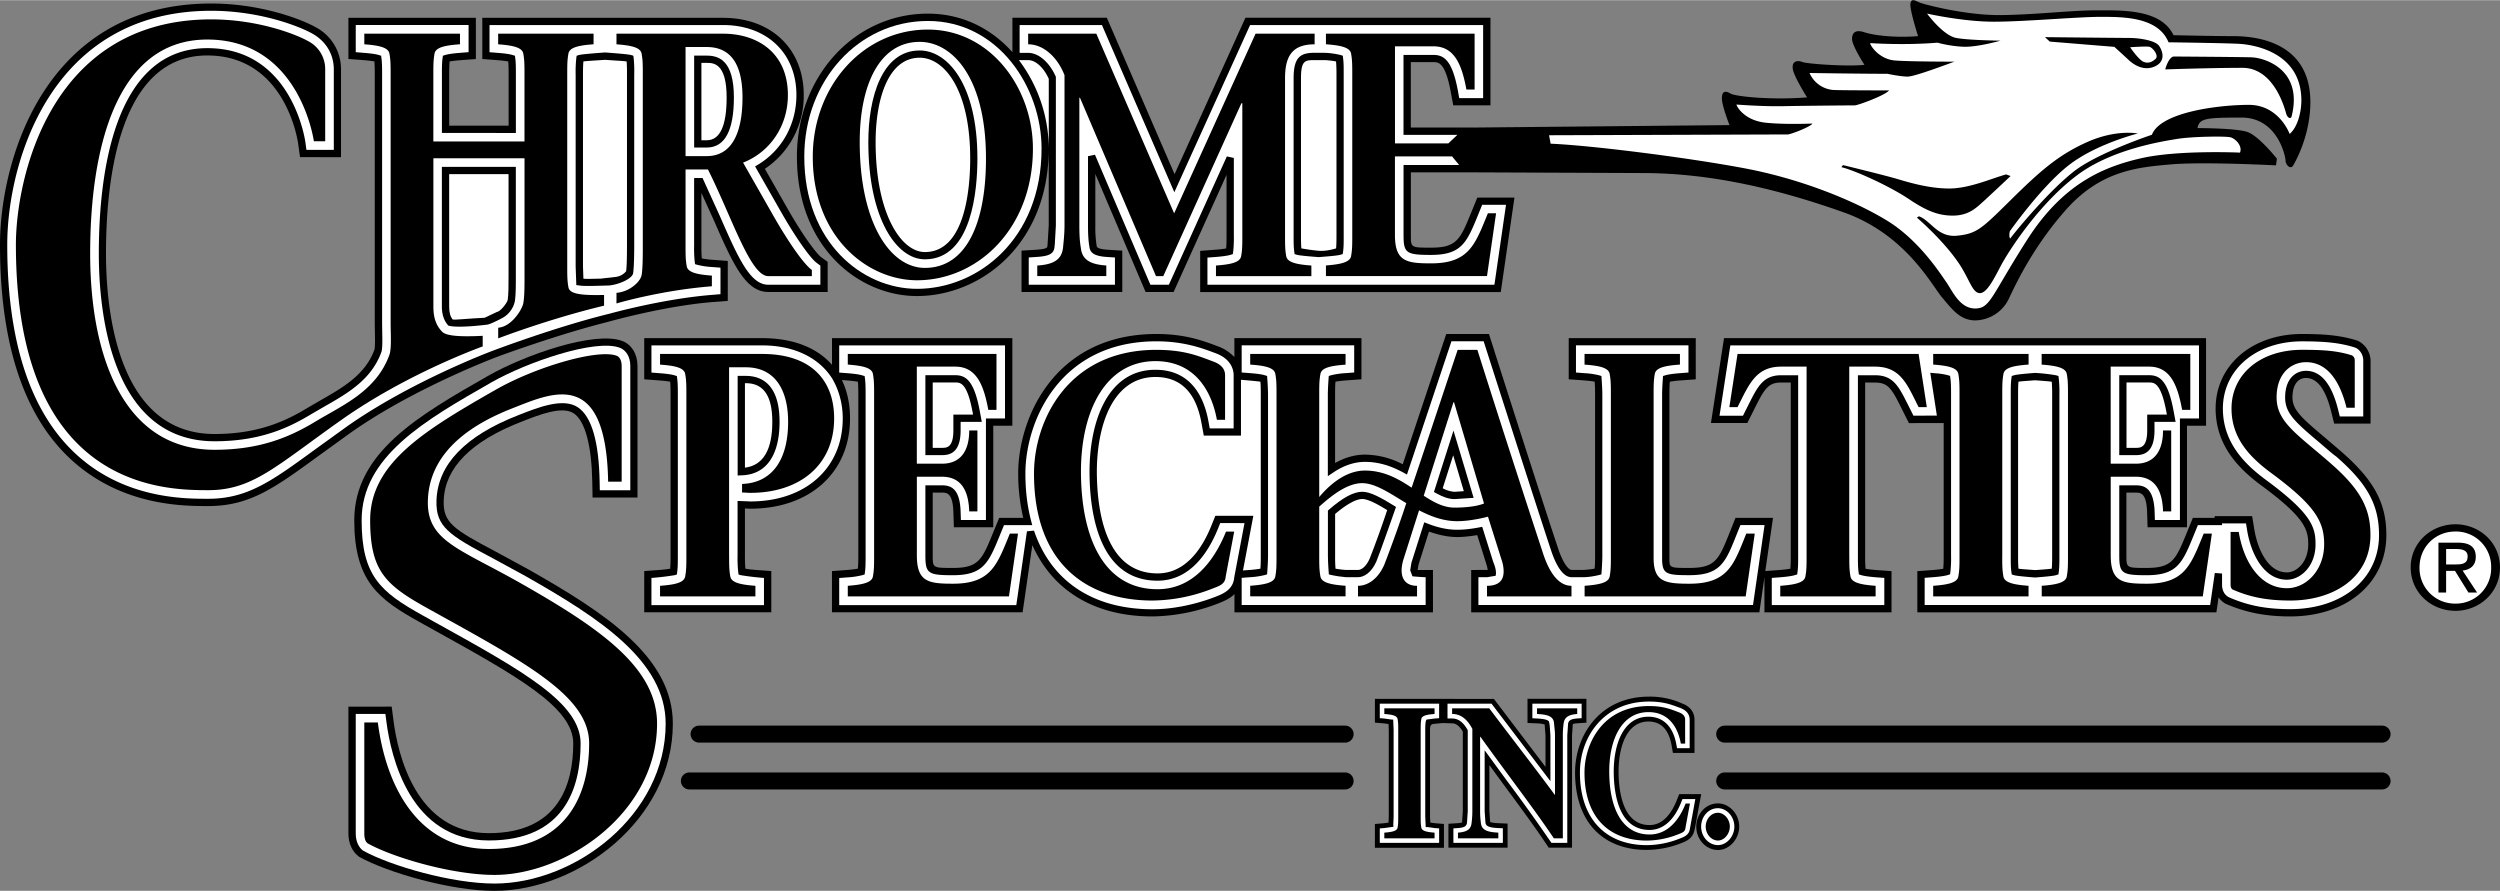 <svg xmlns="http://www.w3.org/2000/svg" width="2500" height="891" viewBox="0 0 64.492 22.975"><rect x="0" y="0" width="64.492" height="22.975" fill="#808080" stroke="none"/><path d="M21.183 6.629c-.1-.073-.422-.475-.862-1.244l-.59-1.035a2.258 2.258 0 0 0 1.003-1.902c0-1.192-.836-1.993-2.08-1.993h-6.212v1.062l.377.029c.146.012.235.024.292.035.008.09.01.187.01.336v1.32h-1.533v-1.32c0-.149.002-.246.01-.336.058-.011.148-.023.3-.035l.378-.028V.454H8.988v1.062l.378.029c.147.012.236.024.292.035.008.09.01.187.01.336v6.422l.006.416c0 .199-.011.249-.014.26-.236.651-.823.984-1.39 1.307l-.342.199c-.548.332-1.26.671-2.394.671-2.527 0-2.8-3.255-2.8-4.654 0-1.909.339-5.111 2.612-5.111 2.006 0 2.332 2.179 2.345 2.271l.049.352 1.057.001V1.786A1.22 1.22 0 0 0 8.151.701C7.772.488 6.722.086 5.45.086 1.14.086 0 4.155 0 6.308c0 2.816.746 4.787 2.218 5.856 1.219.886 2.571.886 3.149.886 1.077 0 1.715-.466 2.872-1.31l.802-.579c1.632-1.154 3.772-1.956 3.791-1.963.013-.005 1.515-.563 2.838-.896.011-.003 1.469-.417 2.727-.516l.377-.029v-1.03l-.378-.029a2.308 2.308 0 0 1-.292-.036 3.77 3.77 0 0 1-.01-.336V4.973l.303.665c.498 1.138.827 1.889 1.421 1.889h1.533v-.776l-.168-.122z"/><path d="M13.648 14.693l-.862-.469c-1.079-.57-1.36-.743-1.34-1.315.029-.853.716-1.53 1.985-2.027.476-.188 1.07-.423 1.37-.224.291.194.461.823.478 1.771l.007.401h1.159V9.434c0-.307-.151-.553-.396-.644-.706-.263-2.493.35-3.464.904-1.772 1.013-3.446 1.969-3.446 3.723 0 1.576.634 2.041 1.677 2.62l.321.179c2.198 1.219 3.651 2.023 3.651 2.956 0 1.057-.378 2.316-2.179 2.316-1.882 0-2.346-2.033-2.459-2.908l-.046-.356H8.988v3.271c0 .268.106.479.278.604.744.411 2.366.877 3.486.877 2.174 0 4.605-1.845 4.605-4.313.001-1.72-1.753-2.859-3.709-3.97z"/><path d="M60.372 11.622l-.414-.354c-.583-.49-.82-.702-.82-1.019 0-.315.131-.503.35-.503.288 0 .507.291.649.866l.077.311h.939V9.285a.59.59 0 0 0-.332-.501c-.434-.138-.854-.173-1.436-.173-1.291 0-2.229.808-2.229 1.922 0 1.003.662 1.611 1.238 2.029 1.071.797 1.151 1.102 1.151 1.474 0 .447-.286.725-.552.725-.485 0-.755-.598-.839-1.108l-.056-.343h-.967v.044h-.562l-.153.375c-.288.704-.375.917-1.041.917-.521 0-.521 0-.521-.326v-1.617h.239c.118 0 .279 0 .295.498l.013.396h1.016v-2.619h.492v-2.26H44.474l-.337 2.189h.939l.189-.378c.253-.506.349-.666.684-.666h.247v4.466c0 .15-.002.247-.01.337a2.658 2.658 0 0 1-.292.034l-.355.027.199-1.373h-.968l-.146.367c-.284.71-.369.925-1.045.925-.514 0-.514 0-.514-.255v-4.212c0-.149.003-.246.011-.337a2.63 2.63 0 0 1 .291-.034l.378-.028V8.717h-3.277v1.062l.378.028c.146.011.234.023.291.034.008.09.011.188.011.337v4.149c0 .15-.003.247-.011.337a2.58 2.58 0 0 1-.288.034l-.309-.001c-.064 0-.208-.143-.339-.534-.29-.862-1.236-3.805-1.7-5.268l-.091-.284h-1.102s-1.06 3.172-1.122 3.361a2.149 2.149 0 0 0-.975-.249c-.259 0-.517.075-.77.216v-1.761c0-.149.002-.246.01-.337.057-.011.146-.023.292-.034l.378-.028V8.717h-3.278v.49a1.103 1.103 0 0 0-.45-.287c-.364-.137-.822-.309-1.563-.309-2.615 0-3.564 2.154-3.564 3.603 0 .405.048.785.13 1.14h-.62l-.154.375c-.287.704-.374.917-1.04.917-.521 0-.521 0-.521-.326v-1.617h.239c.117 0 .278 0 .294.498l.013.396h1.016v-2.619h.492v-2.26h-4.652v.688c-.388-.443-1.005-.688-1.802-.688h-3.042V9.78l.378.028c.146.011.235.023.292.034.008.091.01.188.01.337v4.149c0 .149-.002.247-.01.337a2.658 2.658 0 0 1-.292.034l-.378.028v1.062h3.278v-1.062l-.378-.028a2.598 2.598 0 0 1-.291-.034 3.757 3.757 0 0 1-.011-.337v-1.216l.138.006c1.539 0 2.573-.936 2.573-2.329 0-.377-.074-.708-.21-.99l.121.009c.146.012.235.024.292.035.008.09.011.187.011.336v4.149c0 .149-.003.246-.011.336a2.365 2.365 0 0 1-.292.035l-.377.029v1.062h4.918l.251-1.733c.531 1.186 1.614 1.84 3.098 1.84a4.88 4.88 0 0 0 1.684-.33c.124-.048.31-.122.432-.246v.47h5.121v-1.092h-.396l.023-.138.271-.853c.254.09.495.141.729.141.152 0 .327-.019.515-.05l.238.758c.019.056.027.1.032.14l-.426.002v1.092h7.434l.131-.906v.906h3.278v-1.062l-.378-.028a2.658 2.658 0 0 1-.292-.034 3.837 3.837 0 0 1-.01-.337V9.864h.255c.337 0 .431.157.677.653l.197.393.897-.002v3.422c0 .149-.003.246-.011.337a2.63 2.63 0 0 1-.291.034l-.378.028v1.062h7.715l.056-.385a.577.577 0 0 0 .178.162c.515.225 1.026.329 1.671.329 1.459 0 2.479-.863 2.479-2.099 0-.837-.323-1.426-1.188-2.176zM39.405 18.023v.622l.231.01a.887.887 0 0 1 .211.028l.022.29v.805l-1.331-1.753-3.07-.002v.614l.224.018.128.017.006.159v2.226l-.006.159-.128.017-.224.018v.614h1.781v-.615l-.225-.018-.127-.017a14.705 14.705 0 0 1-.007-.159V18.83c0-.161.045-.153.13-.165l.194-.018.243.008c.066 0 .167.024.279.213v2.05l-.019.285-.001.007c-.006.004-.031.016-.123.021l-.228.015v.617h1.526v-.622l-.231-.01c-.167-.008-.209-.026-.219-.032l-.02-.285v-1.182l.334.457c.405.549.824 1.115 1.124 1.565l.072.108h.602v-2.896a67.411 67.411 0 0 0 .02-.29c.005-.004.028-.017.124-.023l.227-.015v-.617h-1.519z"/><path d="M43.318 20.482l-.061.153c-.116.294-.332.644-.704.644-.695 0-.799-.874-.799-1.395.003-.617.207-1.276.77-1.276.324 0 .524.206.597.611l.035.2h.557v-.859c0-.09-.03-.311-.318-.417a2.01 2.01 0 0 0-.858-.177c-1.251 0-1.905.984-1.905 1.956 0 1.251.692 1.998 1.852 1.998a2.482 2.482 0 0 0 .913-.185c.102-.04.286-.117.317-.347l.004.001.168-.908h-.568z"/><path d="M44.315 20.72c-.307 0-.556.269-.556.599 0 .332.251.603.56.603.291 0 .547-.281.547-.603 0-.326-.253-.599-.551-.599zM57.6.927c-.518 0-1.53-.024-1.53-.024-.32-.666-1.283-.642-1.975-.642-.69 0-1.678.123-2.542.123s-1.9-.271-2.024-.32c-.123-.05-.222-.124-.246.024-.025.148.197.839.197.839-.617.05-1.16-.024-1.383-.099-.222-.074-.32 0-.32.173s.32.667.32.667c-.444.049-1.48-.025-1.604-.074-.123-.05-.271-.025-.246.173.024.197.37.74.37.74-.938.074-1.852-.024-1.975-.099-.124-.074-.223-.074-.223.123s.197.691.197.691l-6.591.063h-1.631V1.598h.584c.129 0 .306 0 .449.78l.062.334h.96V.452h-6.32L30.3 4.488 28.552.452h-2.435v.889c-.534-.596-1.276-.994-2.182-.994-1.894 0-3.377 1.621-3.377 3.69 0 2.335 1.595 3.595 3.096 3.595 1.646 0 3.397-1.332 3.4-3.801v1.976l-.028.463-.008.085c-.002.021-.008.064-.283.082l-.383.024v1.066h2.599V6.461l-.383-.024c-.268-.018-.275-.077-.278-.101a3.115 3.115 0 0 1-.034-.527V4.484l1.297 3.044h.722l1.366-3.023v1.562c0 .149-.002.247-.01.337a2.658 2.658 0 0 1-.292.034l-.378.029v1.062h7.754l.353-2.437h-.958l-.153.375c-.287.704-.374.917-1.04.917-.521 0-.521 0-.521-.326V4.441h1.631l4.345.018c1.827 0 3.579.444 5.184 1.012s2.271 1.876 2.543 2.197.469.592.863.592a.98.98 0 0 0 .84-.519c.133-.267.567-1.283 1.48-2.32.913-1.036 1.876-1.11 2.716-1.185.839-.074 2.715.025 2.715.025l.024-.172s-.469-.593-.765-.691c-.297-.099-1.284-.099-1.284-.099.05-.247.197-.271 1.136-.271.938 0 1.136 1.012 1.136 1.11s.123.247.197.124.443-.792.443-1.632c0-1.605-1.482-1.703-2-1.703zM18.034 18.714a.219.219 0 1 0 0 .438H34.7a.219.219 0 1 0 0-.438H18.034zM17.784 19.922a.219.219 0 1 0 0 .438H34.7a.219.219 0 1 0 0-.438H17.784zM44.492 18.714a.219.219 0 1 0 0 .438H61.45a.219.219 0 1 0 0-.438H44.492zM44.492 19.922a.219.219 0 1 0 0 .438H61.45a.219.219 0 1 0 0-.438H44.492zM63.343 15.752c.62 0 1.149-.473 1.149-1.119 0-.641-.529-1.113-1.149-1.113-.626 0-1.155.473-1.155 1.113 0 .646.529 1.119 1.155 1.119z"/><path d="M21.072 6.78c-.171-.125-.547-.66-.915-1.303l-.678-1.189.078-.047c.619-.374.988-1.045.988-1.794 0-1.08-.761-1.806-1.893-1.806h-6.024v.701l.204.016c.188.014.316.033.394.057l.058.018.008.06c.016.119.016.232.016.424v1.508H11.4V1.916c0-.191.001-.305.017-.423l.008-.06.058-.019c.077-.023.209-.042.4-.057l.205-.016V.64H9.177v.701l.203.017c.188.014.317.033.395.057l.057.018.008.06c.016.119.017.232.017.424v6.42l.006.417c0 .218-.012.284-.024.321-.261.72-.878 1.07-1.474 1.409l-.34.197c-.569.345-1.31.697-2.489.697-2.696 0-2.987-3.386-2.987-4.842 0-1.979.363-5.299 2.8-5.299 2.167 0 2.517 2.334 2.53 2.434l.026.19h.706V1.785c0-.389-.201-.725-.551-.922C7.695.66 6.683.273 5.45.273 1.287.273.187 4.22.187 6.307c0 2.753.721 4.672 2.141 5.705 1.169.85 2.479.85 3.039.85 1.017 0 1.636-.452 2.762-1.273l.804-.58c1.653-1.169 3.743-1.953 3.763-1.96.012-.005 1.644-.624 3.029-.962.119-.035 0 0 0 0 .012-.003 1.379-.386 2.657-.486l.204-.017V6.9l-.204-.016a1.975 1.975 0 0 1-.395-.058l-.057-.016-.008-.06a3.322 3.322 0 0 1-.016-.424V4.588l.217-.002.445.978c.469 1.069.778 1.776 1.249 1.776h1.346v-.493l-.091-.067zM26.526 1.546c.189 0 .4.194.529.483v1.792a3.822 3.822 0 0 0-.771-2.275h.242z" fill="#fff"/><path d="M23.937.536c1.811 0 2.932 1.708 2.932 3.291 0 2.351-1.655 3.619-3.213 3.619-1.41 0-2.908-1.194-2.908-3.407-.001-1.964 1.399-3.503 3.189-3.503zM13.556 14.856l-.858-.467c-1.111-.587-1.462-.806-1.438-1.486.032-.937.757-1.669 2.104-2.195.519-.205 1.162-.46 1.543-.206.354.236.543.883.562 1.922l.004.218h.787V9.433c0-.226-.104-.405-.273-.468-.636-.236-2.41.38-3.305.891-1.725.985-3.353 1.916-3.353 3.561 0 1.43.481 1.847 1.58 2.456l.321.179c2.257 1.251 3.748 2.077 3.748 3.12 0 1.143-.411 2.504-2.366 2.504-2.03 0-2.526-2.148-2.645-3.071l-.025-.193h-.765v3.083c0 .204.075.361.191.445.719.396 2.294.848 3.386.848 2.085 0 4.418-1.765 4.418-4.126-.001-1.617-1.711-2.724-3.616-3.806z" fill="#fff"/><path d="M19.355 12.931c1.427-.001 2.385-.861 2.385-2.142 0-.392-.106-.746-.269-1.024-.334-.531-.967-.86-1.812-.86h-2.854v.701l.205.016c.188.014.316.032.393.056l.058.018.008.06c.016.119.017.239.017.425v4.149c0 .186-.001.306-.017.425l-.008.06-.058.018a6.696 6.696 0 0 1-.598.071v.701h2.903v-.701a6.74 6.74 0 0 1-.598-.071l-.058-.018-.008-.06a3.19 3.19 0 0 1-.017-.425v-1.411c.002-.002.323.011.328.012z" fill="#fff"/><path d="M31.478 13.488l-.056.139c-.247.614-.718 1.348-1.561 1.348-1.526 0-1.755-1.774-1.755-2.832.007-1.262.456-2.609 1.7-2.609.932 0 1.258.724 1.368 1.331l.033.182h.617V9.676c0-.182-.099-.437-.471-.571-.349-.132-.817-.305-1.524-.305-2.478 0-3.377 2.042-3.377 3.415 0 .433.049.84.146 1.21l.03.117H25.9l-.106.259c-.29.709-.422 1.033-1.214 1.033-.643 0-.708-.048-.708-.514v-1.805h.428c.228 0 .463.081.481.68l.007.214h.646V10.79h.492V8.905h-4.277v.701l.204.016c.188.014.316.033.394.057l.058.018.008.06c.016.119.017.238.017.424v4.149c0 .186-.001.305-.017.424l-.008.06-.058.018a2.026 2.026 0 0 1-.394.058l-.204.016v.7h4.568l.275-1.905.182-.017c.442 1.308 1.527 2.028 3.054 2.028.693 0 1.322-.204 1.614-.317.207-.079.473-.186.498-.51l.264-1.394c-.151-.003-.536-.003-.626-.003z" fill="#fff"/><path d="M44.897 13.541l-.1.249c-.285.716-.416 1.043-1.219 1.043-.604 0-.701-.03-.701-.442v-4.212c0-.186.024-.484.024-.484l.058-.018c.077-.023.206-.042.394-.056l.204-.016v-.701h-2.902v.701l.204.016a2 2 0 0 1 .394.056l.058.018s.024.293.024.484v4.149c0 .191-.024.484-.024.484s-.214.067-.455.073h-.316c-.257 0-.434-.415-.517-.662-.29-.863-1.729-5.36-1.75-5.425h-.83l-1.148 3.439-.098-.054c-.346-.187-.658-.273-.985-.273-.271 0-.544.091-.812.27l-.146.098v-2.1c0-.186.024-.484.024-.484l.058-.018a2.04 2.04 0 0 1 .393-.056l.205-.016v-.701h-2.903v.701l.205.016c.188.014.316.032.393.056l.058.018s.024.293.024.484v4.149c0 .192-.024.484-.024.484l-.058.018a2.102 2.102 0 0 1-.393.057l-.205.015v.701h4.746v-.717c-.092 0-.34-.023-.34-.023l-.058-.153s.03-.196.032-.201l.33-1.039.094.036c.269.105.517.156.757.156.164 0 .354-.02.563-.06l.081-.016.287.913c.104.246.058.351.058.351l-.221.036h-.222v.717h7.084l.298-2.062-.623.001z" fill="#fff"/><path d="M59.081 15.709c-.617 0-1.087-.091-1.572-.302a.73.73 0 0 1-.028-.014c-.1-.059-.159-.173-.159-.313v-.29l-.187-.014-.12.826H49.65v-.701l.204-.015c.188-.015.317-.033.394-.057l.058-.018.008-.06a3.19 3.19 0 0 0 .017-.425v-4.149c0-.186-.001-.305-.017-.425l-.008-.06-.058-.018a1.749 1.749 0 0 0-.334-.051l-.119-.011.17 1.104-.604.002a59.582 59.582 0 0 0-.145-.289c-.236-.469-.377-.754-.846-.754h-.442v4.653c0 .186.001.306.017.425l.008.06.058.018c.076.023.205.042.393.057l.205.015v.701h-2.903v-.701l.205-.015c.185-.015.316-.033.393-.057l.058-.018.008-.06c.016-.119.017-.233.017-.425V9.675h-.435c-.467 0-.611.29-.851.77l-.138.274h-.605l.279-1.814h12.09v1.885h-.492v2.619h-.646l-.007-.214c-.02-.599-.255-.68-.482-.68h-.43v1.805c0 .466.066.514.708.514.792 0 .925-.324 1.214-1.033l.106-.259h.623v-.044h.619l.03.186c.096.583.421 1.266 1.024 1.266.355 0 .739-.349.739-.912 0-.43-.085-.774-1.228-1.625-.542-.393-1.162-.96-1.162-1.878 0-1.005.858-1.734 2.041-1.734.562 0 .963.031 1.365.159.125.044.215.19.215.327v1.451h-.605l-.042-.168c-.165-.67-.445-1.009-.831-1.009-.248 0-.537.181-.537.69 0 .4.256.632.887 1.162.243.208.354.309.421.351.818.709 1.114 1.261 1.114 2.035.001 1.124-.941 1.91-2.29 1.91zM36.207 4.252v1.805c0 .466.066.514.709.514.792 0 .924-.324 1.214-1.033l.105-.259h.615l-.299 2.062h-7.403V6.64l.204-.015c.188-.015.317-.033.394-.057l.058-.018.008-.06a3.19 3.19 0 0 0 .017-.425V4.069l-.18-.039-1.496 3.31h-.477l-1.429-3.353-.18.037v1.785c0 .249.012.418.036.551.017.163.137.244.452.264l.207.013v.703h-2.224v-.703l.207-.014c.32-.02.436-.082.457-.247l.009-.091.027-.47V1.978c-.16-.37-.443-.619-.714-.619h-.221V.642h2.124l1.867 4.312L32.248.642h6.012v1.885h-.616c-.015-.075-.033-.181-.033-.181-.144-.777-.349-.934-.634-.934h-.771v2.062h1.39l-.234.221h-1.376V1.19h.992c.546 0 .733.478.851 1.115h.211V.863h-3.835v.274c.344.026.617.07.648.238.031.169.031.301.031.54v4.149c0 .239 0 .372-.031.54s-.305.212-.648.239v.273h4.155l.234-1.619h-.211c-.328.797-.477 1.292-1.468 1.292-.641 0-.93-.053-.93-.734V4.03h1.474l.183.222h-1.435zM39.961 3.484l6.156-.021c.083 0 .614-.209.636-.281 0 0-.688.031-1.198-.021-.511-.052-.729-.364-.761-.469 0 0 .688.053 1.209.042.521-.011 1.76-.021 1.844-.021.083 0 .791-.261.885-.386 0 0-1.188 0-1.438-.011a.73.73 0 0 1-.614-.438s1.344.021 2.011.021c0 0 .333.072.521.072s1.052-.333 1.208-.385c0 0-1.166 0-1.541-.031s-.615-.344-.636-.448c0 0 .864.062 1.739-.011 0 0 .281.084.646.104.364.021.979-.156.979-.156s-.875-.011-1.156-.073-.614-.458-.739-.625c0 0 .927.209 1.719.209S53.598.43 54.17.43c.573 0 1.5-.011 1.771.656 0 0 1.541.021 1.844.041.302.021 1.583.188 1.583 1.459 0 .291-.094.688-.302.864 0 0-.271-.75-1.053-.75s-2.281.188-2.5.771c0 0-1.375.459-1.989.928s-1.448 1.458-1.667 1.75c0 0-.041-.031-.01-.188 0 0 .791-1.125 1.5-1.688.708-.562 1.802-.834 1.802-.834s-.552-.114-1.302.219c-.75.334-1.219.75-1.969 1.49-.75.739-.875.875-1.386.927s-.677-.386-.989-.5l-.053.034s.719.614 1.115 1.229c.247.384.322.719.51.719s.375-.396.553-.729c.177-.333.962-1.574 1.969-2.323.896-.666 2.188-.864 2.572-.927.386-.062 1.229-.073 1.365-.042.135.031.322.229.25.396 0 0-1.604-.073-2.553.146-.947.219-2 .636-2.938 2.104s-.947 1.771-1.344 1.771c-.396 0-.587-.459-.739-.677-.167-.24-.708-1.084-1.521-1.584s-2.188-1.072-3.678-1.354c-1.489-.281-3.979-.594-5.01-.636l-.04-.218zM62.416 14.633c0-.528.406-.927.927-.927a.91.91 0 0 1 .921.927.91.91 0 0 1-.921.933.912.912 0 0 1-.927-.933z" fill="#fff"/><path d="M10.046 9.148c.058-.161.031-.572.031-.811V1.916c0-.239 0-.371-.031-.54-.031-.168-.305-.212-.648-.238V.863h2.468v.274c-.352.026-.625.07-.656.238-.031.169-.031.301-.031.54v1.729h2.351V1.916c0-.239 0-.371-.031-.54-.031-.168-.305-.212-.648-.238V.863h2.461v.274c-.344.026-.617.07-.648.238-.031.169-.031.301-.031.54v4.952c0 .239 0 .372.031.54s.305.212.919.197v.276c-1.432.343-2.731.844-2.731.844v-.275c.344-.026.617-.466.648-.634.031-.169.031-.447.031-.687v-3.05H11.18V7.9c0 .239.043.47.231.657.12.12.562.125 1.041.101v.274s-1.938.688-3.646 1.896-2.292 1.812-3.438 1.812S.41 12.598.41 6.307C.41 4.64 1.264.495 5.451.495c1.188 0 2.167.375 2.5.562a.81.81 0 0 1 .438.729V3.64h-.292s-.354-2.625-2.75-2.625-3.021 2.917-3.021 5.521.834 5.062 3.209 5.062c1.146 0 1.916-.312 2.604-.729.686-.416 1.564-.775 1.907-1.721zM18.364 7.38v-.275c-.344-.026-.617-.071-.648-.239s-.031-.301-.031-.54V4.367h.578c.617 1.229 1.094 2.751 1.555 2.751h1.125v-.159c-.219-.159-.617-.743-.977-1.371l-.797-1.398c.68-.265 1.156-.929 1.156-1.742 0-1.089-.781-1.584-1.672-1.584h-2.75v.274c.343.026.617.07.648.238.031.169.031.301.031.54v4.41c0 .239 0 .599-.031.767-.031.168-.305.429-.648.456v.274c.001 0 1.14-.34 2.461-.443zM23.655 7.225c1.562 0 2.991-1.327 2.991-3.397 0-1.566-1.102-3.07-2.71-3.07-1.68 0-2.969 1.469-2.969 3.282.001 2.088 1.423 3.185 2.688 3.185z"/><path d="M33.916 1.138c-.578 0-.766.301-.766.876v4.052c0 .239 0 .372.031.54s.297.212.648.239v.273h-2.461v-.273c.353-.027.617-.071.649-.239.031-.168.031-.301.031-.54V2.659h-.024l-2.015 4.459h-.188L27.86 2.517h-.016v3.291c0 .222.008.416.039.584.031.302.242.425.656.452v.273h-1.781v-.272c.422-.027.625-.15.664-.452.016-.168.039-.362.039-.584V1.934c-.18-.46-.539-.796-.938-.796V.863h1.758l2.008 4.636L32.39.863h1.523v.275zM15.688 12.421c-.052-2.956-1.454-2.291-2.46-1.897-.839.328-2.142.998-2.19 2.372-.036 1.059.803 1.24 2.409 2.153 2.062 1.172 3.503 2.182 3.503 3.612 0 2.305-2.347 3.904-4.196 3.904-1.073 0-2.593-.439-3.266-.812-.052-.037-.09-.111-.09-.26v-2.861h.349c.22 1.709 1.072 3.264 2.864 3.264 1.967 0 2.587-1.35 2.587-2.725 0-1.227-1.658-2.09-4.183-3.492-1.072-.595-1.466-.96-1.466-2.263 0-1.471 1.393-2.312 3.24-3.368 1.021-.584 2.628-1.059 3.118-.876.101.037.13.168.13.261v2.987h-.349zM18.809 14.328c0 .239 0 .372.031.54s.297.212.647.239v.273h-2.46v-.273c.352-.027.617-.071.648-.239s.031-.301.031-.54v-4.149c0-.239 0-.371-.031-.54-.031-.168-.297-.212-.648-.238v-.275h2.633c1.296 0 1.858.708 1.858 1.663 0 1.194-.875 1.92-2.164 1.92-.07 0-.14-.009-.211-.009v-.221c.773-.026 1.188-.62 1.188-1.602 0-.797-.32-1.407-1.093-1.407h-.43v4.858zM21.87 15.107c.344-.027.617-.071.648-.239s.031-.301.031-.54v-4.149c0-.239 0-.371-.031-.54-.031-.168-.304-.212-.648-.239v-.274h3.836v1.442h-.211c-.117-.638-.305-1.115-.852-1.115h-.992v2.504h.649c.492 0 .703-.345.703-.858h.211v2.088h-.211c-.016-.495-.18-.894-.703-.894h-.648v2.026c0 .682.289.734.93.734.992 0 1.141-.495 1.469-1.292h.21l-.233 1.619H21.87v-.273zM31.838 13.709l-.219 1.159c-.016.203-.156.239-.383.327a4.305 4.305 0 0 1-1.508.292c-1.733 0-3.054-.99-3.054-3.273 0-1.371.875-3.194 3.155-3.194.727 0 1.086.159 1.469.301.219.08.305.204.305.354v1.149h-.211c-.125-.689-.531-1.513-1.586-1.513-1.257 0-1.913 1.23-1.921 2.831 0 1.726.586 3.053 1.976 3.053.898 0 1.453-.708 1.766-1.486h.211zM39.813 14.293a513.113 513.113 0 0 1-1.702-5.273h-.508c-.36 1.077-.809 2.436-1.188 3.555-.341-.227-.718-.441-1.204-.441-.53 0-.961.421-1.179.683V10.18c0-.239 0-.371.031-.54.031-.168.297-.212.648-.238v-.276h-2.46V9.4c.352.026.617.07.648.238.031.169.031.301.031.54v4.149c0 .239 0 .372-.031.54s-.297.212-.648.239v.273h2.46v-.273c-.352-.027-.617-.071-.648-.239s-.031-.301-.031-.54v-1.262c.327-.295.727-.606 1.108-.606.339 0 .715.262 1.138.516a34.532 34.532 0 0 1-.566 1.583c-.172.398-.453.549-.68.549v.273h1.523v-.273c-.273 0-.398-.159-.398-.398 0-.08.016-.168.039-.257l.411-1.292c.305.157.631.28.984.28.374 0 .794-.117.794-.117l.35 1.111a.927.927 0 0 1 .054.301c0 .23-.124.372-.429.372v.273h2.179v-.273c-.335 0-.569-.345-.726-.814zM40.876 15.107c.352-.027.617-.071.648-.239s.031-.301.031-.54v-4.149c0-.239 0-.371-.031-.54-.031-.168-.297-.212-.648-.238v-.275h2.461V9.4c-.352.026-.617.07-.648.238-.031.169-.031.301-.031.54v4.212c0 .61.289.663.922.663.999 0 1.148-.495 1.468-1.292h.219l-.234 1.619h-4.155v-.273zM47.706 14.328c0 .239 0 .372.031.54s.297.212.648.239v.273h-2.46v-.273c.351-.027.616-.071.648-.239.031-.168.031-.301.031-.54V9.453h-.656c-.664 0-.836.478-1.125 1.044h-.211l.211-1.371h4.671l.211 1.371h-.211c-.289-.566-.453-1.044-1.125-1.044h-.664v4.875zM51.651 14.328c0 .239 0 .372.031.54s.297.212.648.239v.273h-2.46v-.273c.352-.027.617-.071.648-.239s.031-.301.031-.54v-4.149c0-.239 0-.371-.031-.54-.031-.168-.296-.212-.648-.239v-.274h2.461V9.4c-.352.026-.617.07-.648.238-.031.169-.031.301-.031.54v4.15zM52.668 15.107c.344-.027.617-.071.648-.239s.031-.301.031-.54v-4.149c0-.239 0-.371-.031-.54-.031-.168-.305-.212-.648-.238v-.275h3.835v1.442h-.211c-.117-.638-.305-1.115-.852-1.115h-.991v2.504h.647c.492 0 .703-.345.703-.858h.211v2.088h-.21c-.016-.495-.18-.894-.703-.894h-.647v2.026c0 .682.288.734.929.734.992 0 1.141-.495 1.469-1.292h.211l-.234 1.619H52.67v-.273zM16.346 1.492l-.008-.06-.058-.017c-.076-.023-.487-.053-.675-.067-.188.015-.595.044-.672.067l-.058.018-.008.06a3.174 3.174 0 0 0-.017.424v4.952l.017.481.07.008c.116.025.461.01.769.002.231-.018.58-.158.625-.306.026-.155.03-.531.03-.728v-4.41a3.19 3.19 0 0 0-.015-.424z"/><path d="M16.165 1.58c-.057-.011-.411-.03-.557-.042l-.007.001c-.15.011-.495.03-.551.041-.008.09-.011.187-.011.336v4.952l.011.316c.081.01.22.003.445-.001l.377-.043a.41.41 0 0 0 .28-.148c.021-.147.022-.494.022-.666v-4.41a3.867 3.867 0 0 0-.009-.336z" fill="#fff"/><path d="M11.399 4.3v3.6c0 .222.062.379.167.494.117.043.499.038.999-.024.085-.007.364-.156.364-.156a.646.646 0 0 0 .35-.436c.028-.154.028-.429.028-.649V4.3h-1.908z"/><path d="M11.587 4.487V7.9c0 .162.029.26.091.337.066.014.329-.02.825-.045l.315-.15c.091-.007.259-.229.278-.303.023-.132.023-.408.023-.61V4.487h-1.532z" fill="#fff"/><path d="M34.647 1.492l-.008-.06-.058-.018a2.066 2.066 0 0 0-.383-.056l-.283-.001c-.361 0-.544.102-.544.655v4.052c0 .186 0 .306.017.425l.008.06.057.018c.077.023.377.046.565.061.188-.015.486-.037.563-.062l.058-.018.008-.06c.016-.118.016-.232.016-.424V1.916c0-.191 0-.305-.016-.424zM19.238 9.692h-.209v2.569l.107-.004c.628-.021.974-.512.974-1.38 0-.979-.474-1.185-.872-1.185zM24.781 11.099v-.221h.546l-.05-.27c-.144-.777-.349-.934-.634-.934h-.771v2.062h.428c.207 0 .481-.066.481-.637zM55.579 11.099v-.221h.545l-.05-.27c-.143-.777-.348-.934-.634-.934h-.77v2.062h.427c.207 0 .482-.066.482-.637zM53.109 9.755l-.008-.06-.057-.018a4.585 4.585 0 0 0-.547-.062c-.188.014-.467.038-.544.062l-.057.018-.008.06c-.017.12-.017.239-.017.425v4.149c0 .186 0 .306.017.425l.008.06.057.018c.077.023.357.046.546.061.188-.015.468-.037.545-.062l.057-.018.008-.06c.016-.119.017-.238.017-.424V10.18a3.19 3.19 0 0 0-.017-.425zM60.533 10.515c-.14-.566-.429-1.177-1.046-1.177-.352 0-.758.257-.758.912 0 .628.523.938 1.375 1.681.796.69 1.046 1.186 1.046 1.867 0 1.097-.952 1.689-2.069 1.689-.648 0-1.078-.106-1.484-.283-.031-.018-.055-.053-.055-.124v-1.362h.211c.133.814.578 1.451 1.242 1.451.508 0 .961-.478.961-1.133 0-.584-.227-.99-1.32-1.805-.586-.425-1.07-.92-1.07-1.698 0-.885.742-1.514 1.82-1.514.508 0 .891.018 1.281.142.055.026.078.08.078.124v1.229h-.212zM55.856 1.786s.073-.291.209-.333c0 0 1.697.011 2.021.021.323.011 1.334.306 1.031 1.521-.021.083-.104.041-.136-.053-.029-.089-.291-1.197-1.135-1.197s-1.99.041-1.99.041zM52.753.953s1.958.021 2.177.021.667.053.771.209c.104.156.156.396-.104.521-.261.125-.514-.005-.678-.156-.146-.136-.375-.344-.375-.344l-1.666-.136-.125-.115zM51.867 4.536s-.739.698-.844.781c-.104.084-.292.24-.646.24-.354 0-.656-.104-1.136-.428-.479-.322-1.364-.729-1.739-.822l.041-.053s1.073.261 1.386.354.833.25 1.354.25c.521 0 1.094-.261 1.469-.364l.115.042z"/><path d="M17.685 1.208h.547c.539 0 .922.337.922 1.301 0 .841-.234 1.513-.922 1.513h-.547V1.208zM23.858 6.906c-.883 0-1.68-1.142-1.68-3.247 0-1.513.531-2.584 1.547-2.584.836 0 1.71.912 1.71 3.009.001 1.654-.499 2.822-1.577 2.822zM37.523 13.09c-.283 0-.535-.137-.795-.307l.766-2.41h.016l.773 2.61s-.222.107-.76.107zM34.466 1.58a2.461 2.461 0 0 0-.274-.034h-.275c-.245 0-.356 0-.356.468v4.052c0 .149.002.247.01.337.173.03.308.05.454.062.02-.002 0 0 0 0 .156.01.302-.021.442-.062.008-.09.01-.187.01-.336V1.916a4.15 4.15 0 0 0-.011-.336zM19.217 12.059V9.88h.021c.46 0 .685.326.685.998 0 .727-.239 1.122-.706 1.181zM24.061 9.862h.583c.129 0 .306 0 .449.78l.009.048h-.508v.408c0 .45-.177.45-.294.45h-.239V9.862z" fill="#fff"/><path d="M35.142 12.681c-.221 0-.501.149-.854.457l-.032.028v1.162c0 .186.024.484.024.484s.15.047.441.073h.312c.144 0 .344-.108.476-.412v-.001c.084-.201.504-1.4.504-1.4l-.064-.039c-.328-.2-.595-.352-.807-.352zM37.495 11.102l-.504 1.585.067.037c.184.101.326.146.465.146l.492-.032-.52-1.736z"/><path d="M32.013 11.233V9.792c.084.007.444.039.501.05.008.09.01.188.01.337v4.149c0 .15-.002.247-.01.337a2.658 2.658 0 0 1-.292.034l-.157.012.267-1.41h-.98l-.103.256c-.226.562-.648 1.23-1.387 1.23-1.363 0-1.567-1.656-1.567-2.645.006-1.171.406-2.422 1.513-2.422.645 0 1.042.396 1.184 1.177l.062.336h.959zM54.857 9.862h.583c.13 0 .307 0 .45.78l.009.048h-.508v.408c0 .45-.178.45-.295.45h-.239V9.862zM52.929 9.843c-.057-.011-.282-.027-.429-.038-.146.011-.373.026-.43.037-.008.091-.01.188-.01.337v4.149c0 .149.002.246.01.337.057.011.287.026.434.037.146-.011.369-.026.425-.038.008-.09.01-.187.01-.336v-4.149a4.231 4.231 0 0 0-.01-.336zM36.767 18.831v2.226l.012.273h.043l.194.027.109.008v.374h-1.531v-.374l.108-.008.246-.034-.006-.046.009-.221V18.83l-.011-.272-.044-.001-.194-.027-.108-.008v-.374h1.531v.374l-.108.008-.208.026c-.038.009-.042.149-.042.275zM40.451 18.672l-.02.293v2.774h-.409a44.585 44.585 0 0 0-1.163-1.623l-.56-.766v1.568l.021.3c.012.093.097.128.337.139l.112.005v.377h-1.276v-.375l.11-.007c.17-.011.231-.047.241-.143l.019-.292v-2.09l-.008-.015c-.113-.196-.239-.287-.396-.287h-.118v-.383l1.136.001 1.519 1.999v-1.18l-.016-.222-.009-.083-.016-.065-.005.002c-.034-.039-.138-.062-.308-.069l-.112-.006v-.377h1.271v.375l-.109.007c-.166.013-.229.049-.241.143zM43.598 21.353l-.002.003c-.013.173-.142.224-.245.264a2.34 2.34 0 0 1-.867.177c-1.081 0-1.727-.7-1.727-1.873 0-.91.611-1.831 1.78-1.831.373 0 .582.08.766.15a.374.374 0 0 0 .056.016.049.049 0 0 0-.007.003c.195.072.236.203.236.3v.734h-.326l-.018-.097c-.082-.461-.338-.715-.72-.715-.654 0-.892.724-.895 1.401 0 .567.12 1.52.924 1.52.35 0 .634-.25.82-.723l.029-.074h.332l-.136.745zM44.319 21.796c-.239 0-.435-.214-.435-.478 0-.262.193-.474.431-.474.23 0 .426.217.426.474 0 .254-.197.478-.422.478zM54.95 1.214s.417-.031.5-.011c.084.021.25.229.156.312s-.188.125-.312.073c-.125-.052-.344-.374-.344-.374z" fill="#fff"/><path d="M18.932 2.509c0-.968-.399-1.079-.7-1.079h-.325v2.371h.325c.464 0 .7-.435.7-1.292z"/><path d="M18.094 1.617h.138c.167 0 .513 0 .513.892 0 .732-.172 1.104-.513 1.104h-.138V1.617z" fill="#fff"/><path d="M23.858 6.685c1.224 0 1.356-1.818 1.356-2.601 0-1.915-.772-2.787-1.489-2.787-.978 0-1.325 1.22-1.325 2.362 0 1.987.734 3.026 1.458 3.026z"/><path d="M23.726 1.484c.627 0 1.302.813 1.302 2.6 0 .726-.114 2.413-1.169 2.413-.616 0-1.271-.994-1.271-2.838 0-1.052.299-2.175 1.138-2.175zM35.336 14.399c-.095.221-.223.299-.303.299h-.306a2.545 2.545 0 0 1-.275-.033 3.837 3.837 0 0 1-.01-.337v-1.074c.369-.313.585-.386.699-.386.161 0 .419.149.644.286a25.332 25.332 0 0 1-.449 1.245zM37.523 12.682a.726.726 0 0 1-.306-.092l.271-.85.274.926-.239.016z" fill="#fff"/><path d="M36.649 21.057c0 .129 0 .199.017.29.016.09.156.113.341.128v.147h-1.296v-.147c.186-.015.325-.038.342-.128.017-.091.017-.161.017-.29v-2.226c0-.128 0-.199-.017-.289-.017-.091-.156-.114-.342-.129v-.146h1.296v.146c-.185.015-.325.038-.341.129-.017.09-.017.161-.017.289v2.226zM40.085 21.622c-.494-.74-1.281-1.761-1.894-2.62h-.009v1.917c0 .119.009.224.021.313.021.161.132.228.449.242v.147h-1.041v-.147c.222-.015.333-.081.35-.242a2.35 2.35 0 0 0 .021-.313v-2.121c-.115-.219-.276-.385-.522-.385v-.146h.958c.371.498 1.375 1.795 1.688 2.23h.008v-1.528c0-.119-.017-.223-.024-.313-.013-.161-.119-.228-.44-.242v-.146h1.037v.146c-.218.015-.329.081-.35.242a2.203 2.203 0 0 0-.021.313v2.653h-.231zM43.595 20.725l-.115.622c-.009.109-.083.128-.202.176a2.23 2.23 0 0 1-.794.156c-.913 0-1.609-.531-1.609-1.756 0-.735.461-1.714 1.663-1.714.383 0 .571.086.773.162.115.042.16.108.16.189v.617h-.111c-.065-.37-.279-.812-.835-.812-.662 0-1.008.659-1.012 1.519 0 .926.309 1.638 1.041 1.638.473 0 .765-.38.93-.798h.111zM44.315 20.962c.164 0 .309.166.309.356 0 .189-.145.36-.305.36-.169 0-.317-.161-.317-.36s.148-.356.313-.356zM63.102 14.722h.229l.346.558h.223l-.373-.566c.192-.023.34-.124.34-.354 0-.254-.153-.366-.463-.366h-.5v1.287h.198v-.559z"/><path d="M63.102 14.556v-.398h.271c.138 0 .285.03.285.189 0 .197-.15.209-.318.209h-.238z" fill="#fff"/></svg>